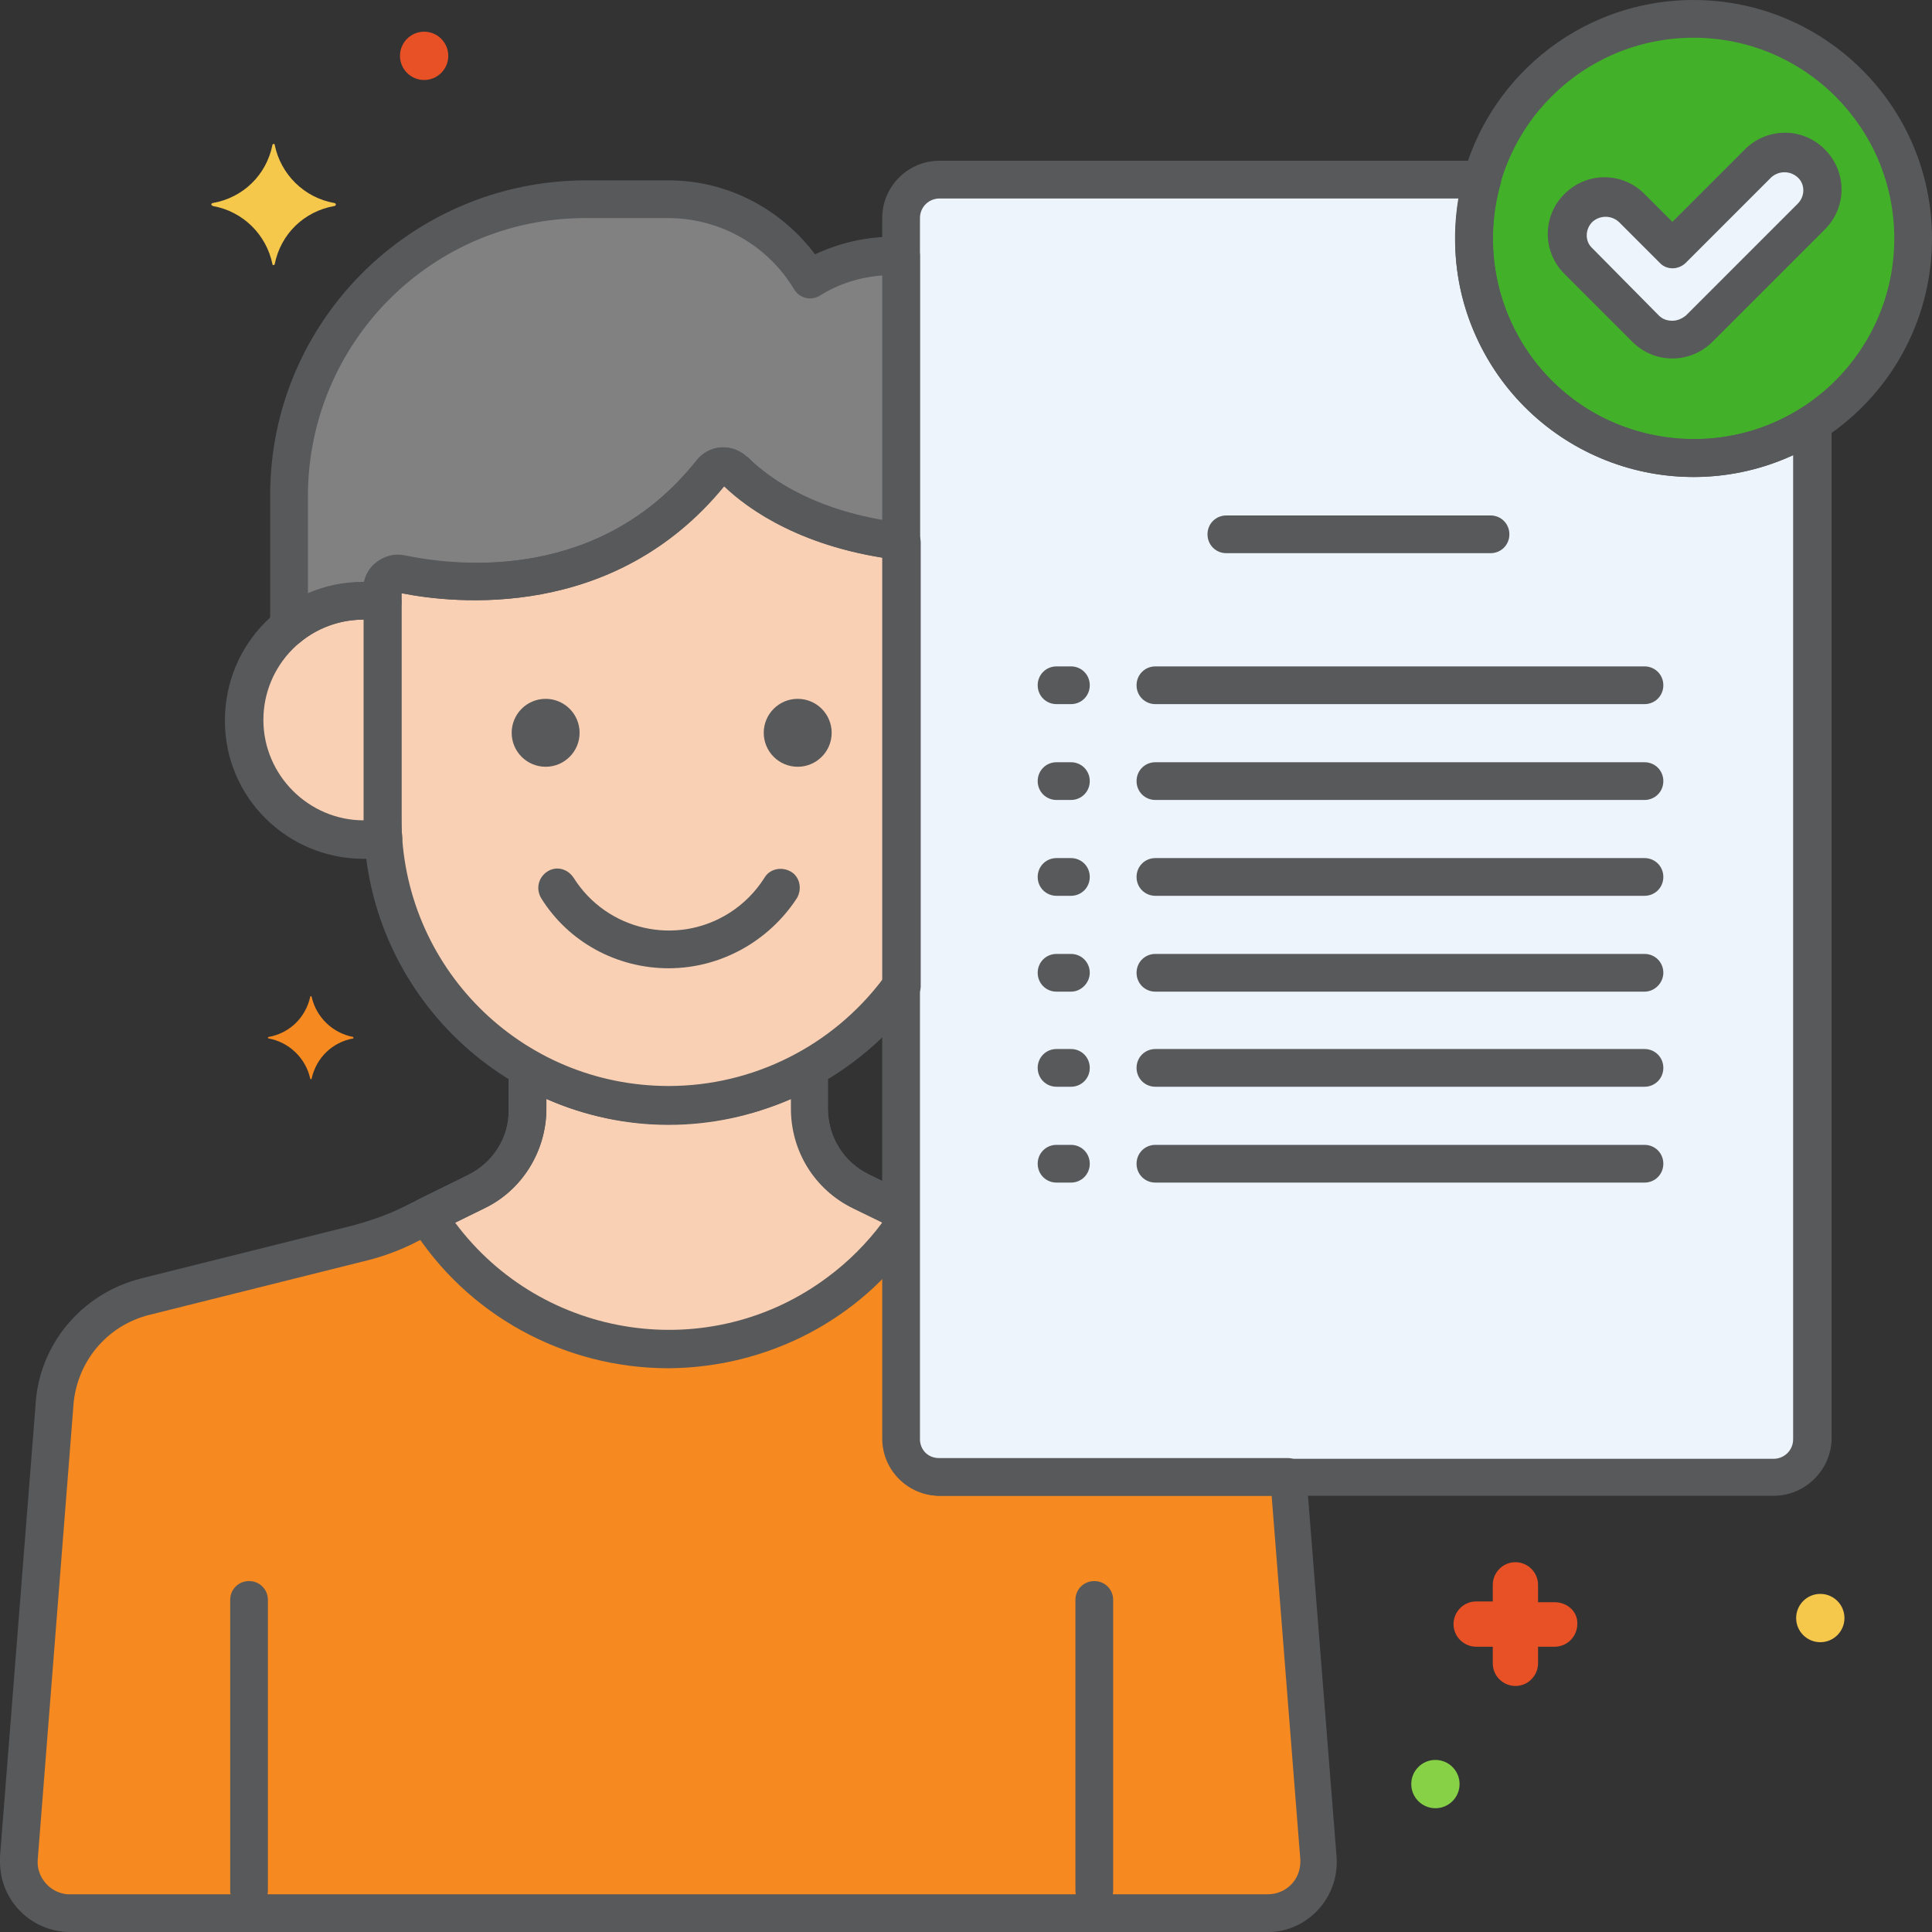 <?xml version="1.0" encoding="UTF-8"?><svg id="a" xmlns="http://www.w3.org/2000/svg" viewBox="0 0 512 512"><rect x="0" y="0" width="512" height="512" fill="#333333" stroke="none"/><defs><style>.b{fill:#e75125;}.c{fill:#87d147;}.d{fill:#818182;}.e{fill:#edf4fc;}.f{fill:#f6891f;}.g{fill:#f9d0b4;}.h{fill:#43b02a;}.i{fill:#f5c84c;}.j{fill:#58595b;}</style></defs><path class="e" d="M448.8,121.4c-32.2,0-58.2-26-58.2-58.2,0-5.2,.8-10.6,2.2-15.6H249c-5.6,0-10.2,4.6-10.2,10.2V381.4c0,5.6,4.6,10.2,10.2,10.2h221c5.6,0,10.2-4.6,10.2-10.2V112.2c-9.4,6-20.2,9.2-31.4,9.2h0Z"/><path class="d" d="M238.8,67.8h-2.2c-7.8,0-15.4,2.2-22.2,6.2-7.8-13.2-22-21.2-37.2-21.2h-22.2c-43.2,.2-78.2,35.2-78.4,78.4v35c7-5.6,15.8-8,24.6-6.6v-3.6c0-2.2,1.8-4,4-4h.8c13.8,2.8,54.6,7.8,82.4-27,1.4-1.8,4-2,5.8-.6,.2,0,.2,.2,.4,.2,5.6,5.6,19.4,16,44.2,19V67.8Z"/><path class="g" d="M238.8,143.6c-25-3-38.6-13.4-44.2-19-1.6-1.6-4.2-1.6-5.8,0q-.2,.2-.2,.4c-27.8,34.8-68.6,30-82.4,27-2.2-.4-4.4,1-4.8,3.2v61.8c.2,41.8,34,75.8,75.8,75.8,24.4,0,47.4-12,61.6-31.8v-117.4Z"/><path class="b" d="M412,424.6h-4.4v-4.6c0-3.4-2.8-6-6-6-3.4,0-6,2.8-6,6v4.4h-4.4c-3.4,0-6,2.8-6,6,0,3.4,2.8,6,6,6h4.4v4.4c0,3.4,2.8,6,6,6,3.4,0,6-2.8,6-6v-4.4h4.4c3.4,0,6-2.8,6-6,.2-3.2-2.6-5.8-6-5.8Z"/><circle class="b" cx="112.4" cy="14.8" r="6.4"/><circle class="i" cx="482.4" cy="428.8" r="6.4"/><circle class="c" cx="380.4" cy="472.8" r="6.4"/><path class="i" d="M88.6,53.8c-8-1.4-14.2-7.6-15.8-15.4,0-.2-.2-.4-.4-.2-.2,0-.2,.2-.2,.2-1.6,8-7.8,14-15.8,15.4-.2,0-.4,.2-.4,.4s.2,.2,.4,.4c8,1.4,14.2,7.6,15.8,15.4,0,.2,.2,.4,.4,.2,.2,0,.2-.2,.2-.2,1.6-8,7.8-14,15.8-15.4,.2,0,.4-.2,.4-.4s-.2-.4-.4-.4Z"/><path class="f" d="M93.6,274.8c-5.4-1-9.8-5.2-11-10.6,0-.2-.2-.2-.2-.2q-.2,0-.2,.2c-1.2,5.4-5.4,9.6-11,10.6-.2,0-.2,.2-.2,.2q0,.2,.2,.2c5.4,1,9.8,5.2,11,10.6,0,.2,.2,.2,.2,.2q.2,0,.2-.2c1.2-5.4,5.4-9.6,11-10.6,.2,0,0-.2,0-.4q0,.2,0,0h0Z"/><path class="g" d="M101.4,217v-57.4c-17.2-2.8-33.6,9-36.4,26.2s9,33.6,26.2,36.4c3.4,.6,7,.6,10.4,0-.2-1.8-.2-3.4-.2-5.2h0Z"/><path class="f" d="M341.4,391.4h-92.4c-5.6,0-10.2-4.6-10.2-10.2v-60.4l-10.6-5.2c-8.4-4.2-13.6-12.6-13.6-22v-10.8c-11.4,6.6-24.2,10-37.4,10s-26-3.4-37.4-10v10.8c0,9.4-5.2,17.8-13.6,22l-17.8,8.8c-4.4,2.2-9,3.8-13.8,5l-56,14c-13.6,3.4-23.4,15.4-24.2,29.4l-9.4,119.4c-.6,7.4,5,14,12.4,14.6H336c7.4,0,13.6-6,13.6-13.6v-1l-8.2-100.8Z"/><path class="g" d="M238.8,321l-10.6-5.2c-8.4-4.2-13.6-12.6-13.6-22v-10.8c-11.4,6.6-24.2,10-37.4,10s-26-3.4-37.4-10v10.8c0,9.4-5.2,17.8-13.6,22l-13,6.4c13.8,22,38,35.4,64,35.4,24.4,0,47.4-12,61.6-31.8v-4.8Z"/><path class="j" d="M177.2,256.6c-13.8,0-26.6-7-33.8-18.6-1.4-2.4-.8-5.4,1.6-7s5.4-.8,7,1.6c8.8,14,27.2,18.2,41.2,9.4,3.8-2.4,7-5.6,9.4-9.4,1.4-2.4,4.6-3,7-1.6s3,4.6,1.6,7c-7.4,11.4-20.2,18.6-34,18.6Z"/><circle class="j" cx="144.6" cy="194.2" r="9"/><circle class="j" cx="211.4" cy="194.2" r="9"/><path class="j" d="M96.4,227.6c-20.2,0-36.8-16.2-36.8-36.6s16.2-36.8,36.6-36.8c2,0,4,.2,6,.4,2.4,.4,4.2,2.4,4.2,5v57.4c0,1.4,0,3,.2,4.8,.2,2.6-1.6,4.8-4.2,5.2-2,.4-4,.6-6,.6Zm0-63.4c-14.8,0-26.6,12-26.6,26.6s12,26.6,26.6,26.6v-53.2Z"/><path class="j" d="M336,512H18.6c-10.2,0-18.6-8.2-18.6-18.6v-1.4l9.4-119.4c.8-16.2,12.2-29.8,28-33.8l56-14c4.4-1.2,8.6-2.6,12.8-4.6l17.8-8.8c6.6-3.2,11-10,10.8-17.4v-10.8c0-2.8,2.2-5,5-5,.8,0,1.8,.2,2.4,.6,21.6,12.4,48.2,12.4,69.8,0,2.4-1.4,5.4-.6,6.8,1.8,.4,.8,.6,1.6,.6,2.4v10.8c0,7.4,4.2,14.2,10.8,17.4l10.6,5.2c1.8,.8,2.8,2.6,2.8,4.4v60.4c0,2.8,2.2,5.2,5.2,5.2h92.4c2.6,0,4.8,2,5,4.6l8,101c.8,10.2-6.8,19.2-17,20h-1.2Zm-191.2-220.8v2.6c0,11.2-6.4,21.6-16.4,26.4l-17.8,8.8c-4.6,2.4-9.6,4.2-14.8,5.4l-56,14c-11.6,2.8-19.8,12.8-20.4,24.8l-9.4,119.6c-.4,4.6,3.2,8.8,7.8,9.2H336c4.8,0,8.6-3.8,8.6-8.6v-.6l-7.6-96.4h-87.8c-8.4,0-15.2-6.8-15.2-15.2v-57.2l-7.8-3.8c-10.2-5-16.4-15.2-16.4-26.4v-2.6c-20.8,9-44.4,9-65,0h0Z"/><path class="j" d="M177.2,362.6c-27.8,0-53.6-14.2-68.2-37.6-1.4-2.4-.8-5.4,1.6-7,.2,0,.4-.2,.4-.2l13-6.4c6.6-3.2,11-10,10.8-17.4v-10.8c0-2.8,2.2-5,5-5,.8,0,1.8,.2,2.4,.6,21.6,12.4,48.2,12.4,69.8,0,2.4-1.4,5.4-.6,6.8,1.8,.4,.8,.6,1.6,.6,2.4v10.8c0,7.4,4.2,14.2,10.8,17.4l10.6,5.2c1.8,.8,2.8,2.6,2.8,4.4v4.6c0,1-.4,2-1,3-14.8,21.4-39.2,34-65.4,34.2h0Zm-56.6-38.6c23.2,31.2,67.6,37.8,98.8,14.4,5.4-4,10.4-9,14.4-14.4l-7.8-3.8c-10.2-5-16.4-15.2-16.4-26.4v-2.6c-20.6,9.2-44.2,9.2-64.8,0v2.6c0,11.2-6.4,21.6-16.4,26.4l-7.8,3.8Z"/><circle class="h" cx="448.8" cy="63.2" r="58.2"/><path class="e" d="M436,87l-17.8-17.8c-4-3.8-4-10.2-.2-14.2s10.2-4,14.2-.2l.2,.2,10.8,10.8,22.6-22.6c3.8-4,10.2-4,14.2-.2s4,10.2,.2,14.2l-.2,.2-29.6,29.6c-4.2,4-10.4,4-14.4,0h0Z"/><path class="j" d="M448.8,126.4c-34.8,0-63.2-28.2-63.2-63.2S414,0,448.8,0s63.2,28.2,63.2,63.2-28.4,63.2-63.2,63.2Zm0-116.4c-29.4,0-53.2,23.8-53.2,53.2s23.8,53.2,53.2,53.2,53.2-23.8,53.2-53.2-23.8-53.2-53.2-53.2Z"/><path class="j" d="M443.2,95c-4,0-7.8-1.6-10.6-4.4l-17.8-17.8c-6-5.8-6.2-15.2-.4-21.2s15.2-6.2,21.2-.4l.4,.4,7.2,7.2,19-19c5.8-6,15.2-6.2,21.2-.4s6.2,15.2,.4,21.2l-.4,.4-29.6,29.6c-2.8,2.8-6.6,4.4-10.6,4.4h0Zm-3.6-11.4c1,1,2.2,1.4,3.6,1.4s2.6-.6,3.6-1.4l29.6-29.6c2-2,2-5.2,0-7s-5-1.8-7,0l-22.6,22.6c-2,2-5.2,2-7,0l-10.8-10.8c-2-1.8-5-1.8-7,0-2,2-2,5.2,0,7l17.6,17.8Z"/><path class="j" d="M470,396.4H249c-8.4,0-15.2-6.8-15.2-15.2V57.8c0-8.4,6.8-15.2,15.2-15.2h143.8c2.8,0,5,2.2,5,5,0,.4,0,1-.2,1.4-7.8,28.2,8.6,57.6,37,65.4,14.6,4,30.2,1.8,43-6.4,2.4-1.4,5.4-.8,7,1.6,.6,.8,.8,1.8,.8,2.6V381.4c-.2,8.2-7,15-15.4,15h0ZM249,52.6c-2.8,0-5.2,2.2-5.2,5.2V381.4c0,2.8,2.2,5.2,5.2,5.2h221c2.8,0,5.2-2.2,5.2-5.2V120.6c-31.6,14.6-69.2,.8-83.8-31-5.4-11.6-7-24.4-4.8-37H249Z"/><path class="j" d="M76.6,171.2c-2.8,0-5-2.2-5-5v-35c0-46,37.4-83.2,83.4-83.4h22.2c15.4,0,29.6,7.4,38.8,19.6,7.2-3.4,15.2-5,23-4.6,2.6,.2,4.8,2.4,4.8,5v75.6c0,2.8-2.2,5-5,5h-.6c-25.2-3-39.8-13.2-46.4-19.6-29,35.8-71.4,31.2-85.4,28.4v2.4c0,2.8-2.2,5-5,5h-.8c-1.4-.2-2.8-.4-4.2-.4-6,0-12,2-16.6,5.8-.8,.8-2,1.2-3.2,1.2h0ZM155,57.8c-40.4,0-73.2,32.8-73.4,73.4v26.2c4.6-2,9.6-3.2,14.8-3,1-5,5.8-8,10.6-7,15,2.8,52.2,6.6,77.6-25.4,3.2-4,8.8-4.6,12.8-1.4,.2,.2,.4,.4,.8,.6,5,5,16,13.2,35.8,16.6V73c-6,.4-11.8,2.2-16.8,5.4-2.4,1.4-5.4,.6-6.8-1.8-7-11.6-19.4-18.6-32.8-18.8h-22.6Z"/><path class="j" d="M177.2,298c-44.6,0-80.8-36.2-80.8-80.8v-61.2c0-2.8,1.2-5.4,3.4-7,2.2-1.8,5-2.4,7.6-1.8,14.6,3,51.8,6.8,77.2-25.2,3.2-4,8.8-4.6,12.8-1.4,.2,.2,.4,.4,.8,.6,5.4,5.4,18,14.8,41.4,17.6,2.6,.4,4.4,2.4,4.4,5v117.6c0,1-.4,2-1,3-15.2,20.8-39.8,33.4-65.8,33.6ZM106.4,157.2v59.8c0,39.2,31.6,70.8,70.8,70.8,22.4,0,43.4-10.6,56.8-28.4v-111.6c-22.6-3.6-35.8-13-42-19-29.2,35.8-71.6,31.2-85.6,28.4h0Z"/><path class="j" d="M395,146.6h-70c-2.8,0-5-2.2-5-5s2.2-5,5-5h70c2.8,0,5,2.2,5,5s-2.2,5-5,5Z"/><path class="j" d="M435.8,186.6h-129.6c-2.8,0-5-2.2-5-5s2.2-5,5-5h129.6c2.8,0,5,2.2,5,5s-2.2,5-5,5Z"/><path class="j" d="M435.8,212h-129.6c-2.8,0-5-2.2-5-5s2.2-5,5-5h129.6c2.8,0,5,2.2,5,5s-2.2,5-5,5Z"/><path class="j" d="M435.8,237.4h-129.6c-2.8,0-5-2.2-5-5s2.2-5,5-5h129.6c2.8,0,5,2.2,5,5s-2.2,5-5,5Z"/><path class="j" d="M435.8,262.8h-129.6c-2.8,0-5-2.2-5-5s2.2-5,5-5h129.6c2.8,0,5,2.2,5,5,0,2.6-2.2,5-5,5Z"/><path class="j" d="M435.8,288h-129.6c-2.8,0-5-2.2-5-5s2.2-5,5-5h129.6c2.8,0,5,2.2,5,5s-2.2,5-5,5Z"/><path class="j" d="M435.8,313.4h-129.6c-2.8,0-5-2.2-5-5s2.2-5,5-5h129.6c2.8,0,5,2.2,5,5s-2.2,5-5,5Z"/><path class="j" d="M283.8,186.6h-3.8c-2.8,0-5-2.2-5-5s2.2-5,5-5h3.8c2.8,0,5,2.2,5,5s-2.2,5-5,5Z"/><path class="j" d="M283.8,212h-3.8c-2.8,0-5-2.2-5-5s2.2-5,5-5h3.8c2.8,0,5,2.2,5,5s-2.2,5-5,5Z"/><path class="j" d="M283.8,237.4h-3.8c-2.8,0-5-2.2-5-5s2.2-5,5-5h3.8c2.8,0,5,2.2,5,5s-2.2,5-5,5Z"/><path class="j" d="M283.8,262.8h-3.8c-2.8,0-5-2.2-5-5s2.2-5,5-5h3.8c2.8,0,5,2.2,5,5,0,2.6-2.2,5-5,5Z"/><path class="j" d="M283.8,288h-3.8c-2.8,0-5-2.2-5-5s2.2-5,5-5h3.8c2.8,0,5,2.2,5,5s-2.2,5-5,5Z"/><path class="j" d="M283.8,313.4h-3.8c-2.8,0-5-2.2-5-5s2.2-5,5-5h3.8c2.8,0,5,2.2,5,5s-2.2,5-5,5Z"/><path class="j" d="M66,506c-2.8,0-5-2.2-5-5v-77c0-2.8,2.2-5,5-5s5,2.2,5,5v77c0,2.8-2.2,5-5,5Z"/><path class="j" d="M290,506c-2.8,0-5-2.2-5-5v-77c0-2.8,2.2-5,5-5s5,2.2,5,5v77c0,2.8-2.2,5-5,5Z"/></svg>
